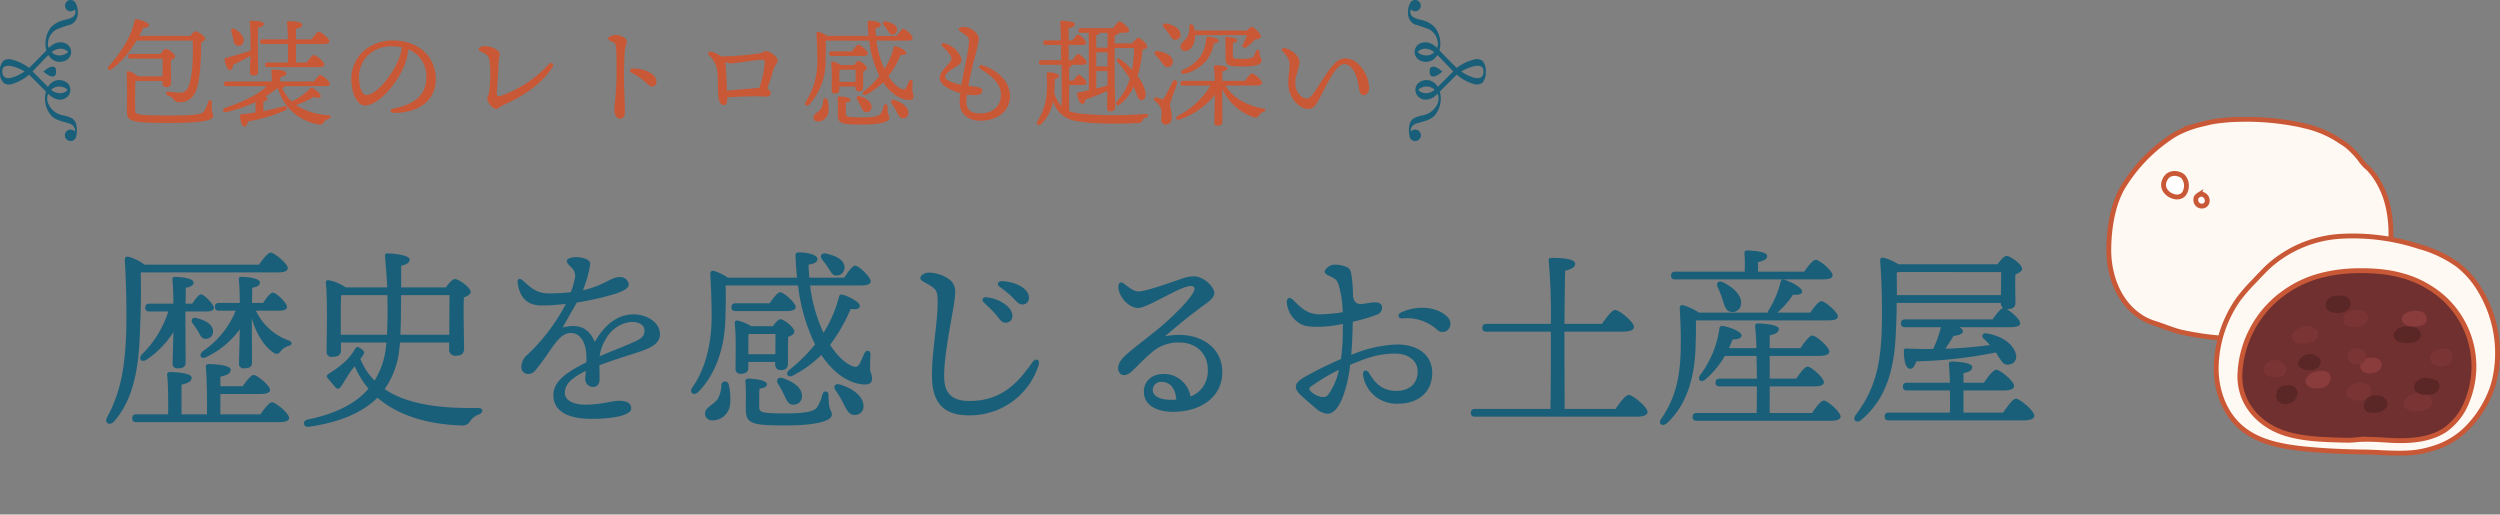 <svg xmlns="http://www.w3.org/2000/svg" xmlns:xlink="http://www.w3.org/1999/xlink" width="515" height="106" viewBox="0 0 515 106">
  <rect x="0" y="0" width="515" height="106" fill="#808080" stroke="none"/>
  <defs>
    <clipPath id="clip-path">
      <rect id="Rectangle_4967" data-name="Rectangle 4967" width="515" height="106" transform="translate(-14208 15010)" fill="#fff" stroke="#707070" stroke-width="1"/>
    </clipPath>
    <clipPath id="clip-path-2">
      <rect id="Rectangle_4932" data-name="Rectangle 4932" width="81.075" height="69.729" fill="none"/>
    </clipPath>
  </defs>
  <g id="scene_text05" transform="translate(14208 -15010)">
    <g id="Mask_Group_2142" data-name="Mask Group 2142" clip-path="url(#clip-path)">
      <g id="Group_5905" data-name="Group 5905" transform="translate(-13774.075 15034.098)">
        <g id="Group_5904" data-name="Group 5904" transform="translate(0 0)" clip-path="url(#clip-path-2)">
          <path id="Path_24471" data-name="Path 24471" d="M27.911.506q-.933.013-1.862.054c-.659.029-1.328.094-1.974.158L23.845.74c-.776.075-1.566.187-2.347.333-.709.132-1.411.321-2.071.5A21.135,21.135,0,0,0,14.35,3.5l-.111.066c-.289.169-.589.353-.89.549A33.073,33.073,0,0,0,3.221,14.79C1.3,18.318.616,22.728.511,26.7l0,.12C.354,32.6,2.6,38.766,7.884,41.666a12.356,12.356,0,0,0,2.126.866c.723.238,1.361.459,1.951.677.788.29,1.432.518,2.027.717a17.456,17.456,0,0,0,2.058.544c.723.149,1.5.3,2.277.424a55.534,55.534,0,0,0,13.374.691c.721-.067,1.434-.147,2.095-.223.259-.03.519-.057.778-.084.416-.043.846-.089,1.269-.144.931-.123,1.7-.242,2.423-.373.69-.125,1.4-.228,2.078-.327,5.493-.8,11.276-3.06,14.718-7.664a13.461,13.461,0,0,0,1.015-1.636A16.408,16.408,0,0,0,57,33.091a25.753,25.753,0,0,0,1.519-6.806,25.219,25.219,0,0,0-.375-7.263,18.137,18.137,0,0,0-2.655-6.539,14.531,14.531,0,0,0-1.156-1.491,5.527,5.527,0,0,0-.672-.663,7.188,7.188,0,0,1-1.14-1.249,17.193,17.193,0,0,0-3-3.184c-.436-.324-.9-.62-1.356-.906a21.505,21.505,0,0,0-6.6-2.956l-.513-.124c-.5-.121-1.008-.247-1.517-.351A54.369,54.369,0,0,0,27.911.506" transform="translate(-0.018 -0.018)" fill="#fff9f3"/>
          <path id="Path_24472" data-name="Path 24472" d="M27.911.506q-.933.013-1.862.054c-.659.029-1.328.094-1.974.158L23.845.74c-.776.075-1.566.187-2.347.333-.709.132-1.411.321-2.071.5A21.135,21.135,0,0,0,14.35,3.5l-.111.066c-.289.169-.589.353-.89.549A33.073,33.073,0,0,0,3.221,14.79C1.3,18.318.616,22.728.511,26.7l0,.12C.354,32.6,2.6,38.766,7.884,41.666a12.356,12.356,0,0,0,2.126.866c.723.238,1.361.459,1.951.677.788.29,1.432.518,2.027.717a17.456,17.456,0,0,0,2.058.544c.723.149,1.5.3,2.277.424a55.534,55.534,0,0,0,13.374.691c.721-.067,1.434-.147,2.095-.223.259-.03.519-.057.778-.084.416-.043.846-.089,1.269-.144.931-.123,1.7-.242,2.423-.373.69-.125,1.4-.228,2.078-.327,5.493-.8,11.276-3.06,14.718-7.664a13.461,13.461,0,0,0,1.015-1.636A16.408,16.408,0,0,0,57,33.091a25.753,25.753,0,0,0,1.519-6.806,25.219,25.219,0,0,0-.375-7.263,18.137,18.137,0,0,0-2.655-6.539,14.531,14.531,0,0,0-1.156-1.491,5.527,5.527,0,0,0-.672-.663,7.188,7.188,0,0,1-1.14-1.249,17.193,17.193,0,0,0-3-3.184c-.436-.324-.9-.62-1.356-.906a21.505,21.505,0,0,0-6.6-2.956l-.513-.124c-.5-.121-1.008-.247-1.517-.351A54.369,54.369,0,0,0,27.911.506Z" transform="translate(-0.018 -0.018)" fill="none" stroke="#c95836" stroke-miterlimit="10" stroke-width="1"/>
          <path id="Path_24473" data-name="Path 24473" d="M13.721,12.188a1.935,1.935,0,0,0-.691.393,2.3,2.3,0,0,0-.458.578,3.183,3.183,0,0,0-.293.714,2.107,2.107,0,0,0,.052,1.272,2.824,2.824,0,0,0,1.645,1.548,2.25,2.25,0,0,0,1.878.028,1.631,1.631,0,0,0,.618-.544,2.336,2.336,0,0,0,.262-.532,2.146,2.146,0,0,0,.109-.4,2.879,2.879,0,0,0-.546-2.463,2.008,2.008,0,0,0-.9-.555,3.458,3.458,0,0,0-.693-.15,2.021,2.021,0,0,0-.229-.013,2.466,2.466,0,0,0-.754.124" transform="translate(-0.438 -0.433)" fill="#fff"/>
          <path id="Path_24474" data-name="Path 24474" d="M13.721,12.188a1.935,1.935,0,0,0-.691.393,2.3,2.3,0,0,0-.458.578,3.183,3.183,0,0,0-.293.714,2.107,2.107,0,0,0,.052,1.272,2.824,2.824,0,0,0,1.645,1.548,2.25,2.25,0,0,0,1.878.028,1.631,1.631,0,0,0,.618-.544,2.336,2.336,0,0,0,.262-.532,2.146,2.146,0,0,0,.109-.4,2.879,2.879,0,0,0-.546-2.463,2.008,2.008,0,0,0-.9-.555,3.458,3.458,0,0,0-.693-.15,2.021,2.021,0,0,0-.229-.013A2.466,2.466,0,0,0,13.721,12.188Z" transform="translate(-0.438 -0.433)" fill="none" stroke="#c95836" stroke-miterlimit="10" stroke-width="1"/>
          <path id="Path_24475" data-name="Path 24475" d="M19.664,16.671a.969.969,0,0,0-.177.14,1.406,1.406,0,0,0-.341.42,1.54,1.54,0,0,0,.119,1.109,1.213,1.213,0,0,0,.419.425,1.027,1.027,0,0,0,.427.16,1.4,1.4,0,0,0,.315.027,1.29,1.29,0,0,0,.5-.15l.058-.044a.589.589,0,0,0,.191-.167,1.275,1.275,0,0,0,.242-.442,1.369,1.369,0,0,0-.88-1.6,1.13,1.13,0,0,0-.875.126" transform="translate(-0.685 -0.593)" fill="#fff"/>
          <path id="Path_24476" data-name="Path 24476" d="M19.664,16.671a.969.969,0,0,0-.177.14,1.406,1.406,0,0,0-.341.42,1.54,1.54,0,0,0,.119,1.109,1.213,1.213,0,0,0,.419.425,1.027,1.027,0,0,0,.427.16,1.4,1.4,0,0,0,.315.027,1.29,1.29,0,0,0,.5-.15l.058-.044a.589.589,0,0,0,.191-.167,1.275,1.275,0,0,0,.242-.442,1.369,1.369,0,0,0-.88-1.6,1.13,1.13,0,0,0-.875.126Z" transform="translate(-0.685 -0.593)" fill="none" stroke="#c95836" stroke-miterlimit="10" stroke-width="1"/>
          <path id="Path_24477" data-name="Path 24477" d="M78.112,37.149a19.177,19.177,0,0,0-4.848-5.759,25.185,25.185,0,0,0-8.072-3.806,43.745,43.745,0,0,0-15.87-2.1,24.372,24.372,0,0,0-14.99,6.127c-.471.429-.925.895-1.364,1.345l-.174.179c-.536.55-1.071,1.117-1.544,1.619l-.148.157a37.92,37.92,0,0,0-3.054,3.516,25.19,25.19,0,0,0-4.595,14.187c-.027,4.614,1.685,9.373,5.213,12.347,3.487,2.94,8.23,3.826,12.766,4.3,4.155.433,8.332.606,12.508.663,3.679.051,7.929.563,11.543-.084.187-.034.375-.074.551-.114a20.441,20.441,0,0,0,2.049-.539,16.388,16.388,0,0,0,7.172-4.3,22.49,22.49,0,0,0,5.042-8.1c.215-.658.41-1.361.578-2.091a24.943,24.943,0,0,0-2.764-17.54" transform="translate(-0.842 -0.912)" fill="#fff9f3"/>
          <path id="Path_24478" data-name="Path 24478" d="M78.112,37.149a19.177,19.177,0,0,0-4.848-5.759,25.185,25.185,0,0,0-8.072-3.806,43.745,43.745,0,0,0-15.87-2.1,24.372,24.372,0,0,0-14.99,6.127c-.471.429-.925.895-1.364,1.345l-.174.179c-.536.55-1.071,1.117-1.544,1.619l-.148.157a37.92,37.92,0,0,0-3.054,3.516,25.19,25.19,0,0,0-4.595,14.187c-.027,4.614,1.685,9.373,5.213,12.347,3.487,2.94,8.23,3.826,12.766,4.3,4.155.433,8.332.606,12.508.663,3.679.051,7.929.563,11.543-.084.187-.034.375-.074.551-.114a20.441,20.441,0,0,0,2.049-.539,16.388,16.388,0,0,0,7.172-4.3,22.49,22.49,0,0,0,5.042-8.1c.215-.658.41-1.361.578-2.091A24.943,24.943,0,0,0,78.112,37.149Z" transform="translate(-0.842 -0.912)" fill="none" stroke="#c95836" stroke-miterlimit="10" stroke-width="1"/>
          <path id="Path_24479" data-name="Path 24479" d="M67.722,36.4l-.3-.183A20.41,20.41,0,0,0,63.5,34.343c-.255-.09-.511-.176-.768-.257s-.533-.162-.8-.236q-.237-.065-.474-.126c-.837-.213-1.684-.382-2.54-.513l-.226-.034c-.237-.035-.476-.067-.715-.1-.163-.019-.327-.038-.491-.054L57.212,33q-.418-.04-.837-.069-.444-.032-.889-.052h-.014l-.2-.008-.383-.014c-.276-.009-.55-.015-.826-.019h-.14c-.259,0-.518,0-.776,0-.321,0-.641.01-.961.019l-.125,0c-.243.01-.485.019-.727.033-.165.01-.33.02-.494.032l-.194.014c-.349.026-.7.057-1.045.094q-1.148.123-2.277.328-.416.077-.83.165-.639.137-1.272.3c-.129.034-.257.069-.386.105a22.563,22.563,0,0,0-6.983,3.294,21.746,21.746,0,0,0-9.33,16.932C28.293,60.1,32.4,64.667,37.938,66.39c3.591,1.117,7.565,1.239,11.3,1.352l.11,0,.127,0c.257.008.509.016.761.022.494.012.949.006,1.389-.017.377-.021.763-.06,1.1-.094l.04,0c.134-.014.266-.028.4-.04a39.537,39.537,0,0,1,4.3.062h.025l.356.019c.3.016.591.035.887.053h.025l.212.013.637.039c3.707.207,7.941-.037,11.132-2.127a12.853,12.853,0,0,0,4.647-6.093A19.018,19.018,0,0,0,67.722,36.4m-20.6-2.882,0,0,.018-.013-.021.015" transform="translate(-1.024 -1.179)" fill="#703030"/>
          <path id="Path_24480" data-name="Path 24480" d="M67.722,36.4l-.3-.183A20.41,20.41,0,0,0,63.5,34.343c-.255-.09-.511-.176-.768-.257s-.533-.162-.8-.236q-.237-.065-.474-.126c-.837-.213-1.684-.382-2.54-.513l-.226-.034c-.237-.035-.476-.067-.715-.1-.163-.019-.327-.038-.491-.054L57.212,33q-.418-.04-.837-.069-.444-.032-.889-.052h-.014l-.2-.008-.383-.014c-.276-.009-.55-.015-.826-.019h-.14c-.259,0-.518,0-.776,0-.321,0-.641.01-.961.019l-.125,0c-.243.01-.485.019-.727.033-.165.01-.33.02-.494.032l-.194.014c-.349.026-.7.057-1.045.094q-1.148.123-2.277.328-.416.077-.83.165-.639.137-1.272.3c-.129.034-.257.069-.386.105a22.563,22.563,0,0,0-6.983,3.294,21.746,21.746,0,0,0-9.33,16.932C28.293,60.1,32.4,64.667,37.938,66.39c3.591,1.117,7.565,1.239,11.3,1.352l.11,0,.127,0c.257.008.509.016.761.022.494.012.949.006,1.389-.017.377-.021.763-.06,1.1-.094l.04,0c.134-.014.266-.028.4-.04a39.537,39.537,0,0,1,4.3.062h.025l.356.019c.3.016.591.035.887.053h.025l.212.013.637.039c3.707.207,7.941-.037,11.132-2.127a12.853,12.853,0,0,0,4.647-6.093A19.018,19.018,0,0,0,67.722,36.4Zm-20.6-2.882,0,0,.018-.013Z" transform="translate(-1.024 -1.179)" fill="none" stroke="#c95836" stroke-miterlimit="10" stroke-width="1"/>
          <path id="Path_24481" data-name="Path 24481" d="M47.816,33.542l.021-.015-.018.013,0,0" transform="translate(-1.717 -1.204)" fill="#875100"/>
          <path id="Path_24482" data-name="Path 24482" d="M42.671,44.659h-.02a2.446,2.446,0,0,0-.577.079,5.883,5.883,0,0,0-.884.312,3.841,3.841,0,0,0-.813.487,1.828,1.828,0,0,0-.523.6,1.624,1.624,0,0,0-.162,1.139,1,1,0,0,0,.174.359,1.237,1.237,0,0,0,.389.352,1.318,1.318,0,0,0,.248.105l.071.025a1.421,1.421,0,0,0,.227.06,6.6,6.6,0,0,0,1.158.1h.079a5.442,5.442,0,0,0,.989-.094,3.652,3.652,0,0,0,.934-.3,2.559,2.559,0,0,0,.408-.263l.034-.025a1.5,1.5,0,0,0,.251-.237l.037-.045a1.14,1.14,0,0,0,.226-.369l.026-.063a1.237,1.237,0,0,0,.078-.357l.006-.041a1.534,1.534,0,0,0,.014-.228,1.135,1.135,0,0,0-.144-.508,1.5,1.5,0,0,0-.569-.553,2.118,2.118,0,0,0-.427-.179,1.493,1.493,0,0,0-.174-.045.743.743,0,0,0-.572-.29l-.1,0c-.13-.006-.258-.012-.386-.012" transform="translate(-1.424 -1.604)" fill="#7a3434"/>
          <path id="Path_24483" data-name="Path 24483" d="M66.484,58.926a2.532,2.532,0,0,0-.957.192,3.432,3.432,0,0,0-.787.3,3.008,3.008,0,0,0-.432.294,2.537,2.537,0,0,0-.433.431,1.71,1.71,0,0,0-.3.577,1.387,1.387,0,0,0-.052.422,1.435,1.435,0,0,0,.15.6,1.417,1.417,0,0,0,.56.588,1.842,1.842,0,0,0,.432.183c.087.028.174.054.261.076a3.982,3.982,0,0,0,.552.09l.087.01a4.324,4.324,0,0,0,.493.024,5.464,5.464,0,0,0,2-.326,2.394,2.394,0,0,0,.991-.641,1.884,1.884,0,0,0,.175-.232,1.243,1.243,0,0,0,.1-.21l.023-.058a1.06,1.06,0,0,0,.056-.455,1.7,1.7,0,0,0-.184-.63,2.319,2.319,0,0,0-1.646-1.111,3.463,3.463,0,0,0-.474-.083,4.863,4.863,0,0,0-.618-.045" transform="translate(-2.281 -2.116)" fill="#7a3434"/>
          <path id="Path_24484" data-name="Path 24484" d="M63.917,44.738a2.22,2.22,0,0,0-.244.013,3.305,3.305,0,0,0-.592.112,3.527,3.527,0,0,0-.573.224,2.967,2.967,0,0,0-.465.3,1.977,1.977,0,0,0-.35.371,1.423,1.423,0,0,0-.223.4,1.353,1.353,0,0,0-.061.7,1.337,1.337,0,0,0,.387.683,1.644,1.644,0,0,0,.618.371,6.4,6.4,0,0,0,1.793.28c.119,0,.239-.006.358-.016a4.559,4.559,0,0,0,1.041-.2,3.089,3.089,0,0,0,.568-.248,1.943,1.943,0,0,0,.593-.546,1.092,1.092,0,0,0,.173-.416,1.224,1.224,0,0,0,.027-.393,1.765,1.765,0,0,0-.48-1.034,1.138,1.138,0,0,0-.408-.268,2.844,2.844,0,0,0-.46-.145,6.348,6.348,0,0,0-.98-.128,5.019,5.019,0,0,0-.722-.068" transform="translate(-2.205 -1.606)" fill="#5b2626"/>
          <path id="Path_24485" data-name="Path 24485" d="M38.723,57.306a1.93,1.93,0,0,0-.473.08l-.072-.023a.754.754,0,0,0-.53.066,2.685,2.685,0,0,0-.833.532,1.79,1.79,0,0,0-.28.363,2.127,2.127,0,0,0-.2.513,2.375,2.375,0,0,0-.067.605,1.768,1.768,0,0,0,.1.581,1.742,1.742,0,0,0,.862.976,2.5,2.5,0,0,0,1.485.134,2.43,2.43,0,0,0,1.089-.513,2.47,2.47,0,0,0,.6-.765,2.4,2.4,0,0,0,.206-.54,1.8,1.8,0,0,0,.021-.728,1.574,1.574,0,0,0-.775-1.025,2.022,2.022,0,0,0-1.049-.258l-.1,0" transform="translate(-1.303 -2.058)" fill="#5b2626"/>
          <path id="Path_24486" data-name="Path 24486" d="M71.331,49.541a3.5,3.5,0,0,0-.538.121,3.553,3.553,0,0,0-1.051.577,1.061,1.061,0,0,0-.176.165,1.485,1.485,0,0,0-.237.329,1.385,1.385,0,0,0-.1,1.053,1.89,1.89,0,0,0,.631.874,1.751,1.751,0,0,0,.774.372c.056.011.112.019.168.028a2.917,2.917,0,0,0,.321.085,2.367,2.367,0,0,0,.895-.011,1.9,1.9,0,0,0,.379-.111,2.412,2.412,0,0,0,.659-.358,1.4,1.4,0,0,0,.364-.448,1.89,1.89,0,0,0,.217-.318c.049-.094.091-.194.13-.292a1.224,1.224,0,0,0,.03-.627,1.205,1.205,0,0,0-.247-.55.626.626,0,0,0-.091-.383.734.734,0,0,0-.412-.3c-.163-.058-.324-.115-.491-.161a3,3,0,0,0-.65-.09l-.081,0a3.589,3.589,0,0,0-.5.046" transform="translate(-2.484 -1.777)" fill="#7a3434"/>
          <path id="Path_24487" data-name="Path 24487" d="M53.333,56.813a5.445,5.445,0,0,0-.546.217,3.186,3.186,0,0,0-.419.226,2.253,2.253,0,0,0-.881.879,1.974,1.974,0,0,0-.188.684,1.256,1.256,0,0,0,.05.467,1.3,1.3,0,0,0,.33.514,1.6,1.6,0,0,0,.567.358,3.107,3.107,0,0,0,.562.181c.142.029.285.048.429.067a4.649,4.649,0,0,0,.621.068,4.054,4.054,0,0,0,.592-.041,2.075,2.075,0,0,0,.5-.117c.107-.042.213-.084.317-.133a1.828,1.828,0,0,0,.357-.248,2.3,2.3,0,0,0,.4-.445,1.908,1.908,0,0,0,.226-.476,1.465,1.465,0,0,0,.073-.531,1.378,1.378,0,0,0-.085-.454,2.632,2.632,0,0,0-.121-.259,1.529,1.529,0,0,0-.189-.244,1.662,1.662,0,0,0-.374-.3,2.38,2.38,0,0,0-.538-.244l-.063-.02-.024-.015a1.556,1.556,0,0,0-.338-.145,1.854,1.854,0,0,0-.23-.052c-.118-.016-.234-.032-.352-.041l-.091,0a2.016,2.016,0,0,0-.583.1" transform="translate(-1.842 -2.036)" fill="#7a3434"/>
          <path id="Path_24488" data-name="Path 24488" d="M53.376,41.191a4.745,4.745,0,0,0-1.014.191,5.4,5.4,0,0,0-.609.233,2.082,2.082,0,0,0-.6.434,1.8,1.8,0,0,0-.433.732,1.135,1.135,0,0,0-.047.266,1.111,1.111,0,0,0-.068.419,1.3,1.3,0,0,0,.822,1.086,4.226,4.226,0,0,0,1.469.255,3.353,3.353,0,0,0,1.12-.148,3.688,3.688,0,0,0,1.118-.627,1.422,1.422,0,0,0,.471-.72,1.527,1.527,0,0,0,.046-.215c.014-.087.025-.168.033-.253a1.453,1.453,0,0,0-.04-.37,1.073,1.073,0,0,0-.114-.277,1.467,1.467,0,0,0-.185-.248,1.36,1.36,0,0,0-.215-.2,2.721,2.721,0,0,0-.588-.345,2.125,2.125,0,0,0-.745-.2,2.17,2.17,0,0,0-.3-.022q-.065,0-.13.006" transform="translate(-1.817 -1.479)" fill="#7a3434"/>
          <path id="Path_24489" data-name="Path 24489" d="M35.531,51.955a1.862,1.862,0,0,0-.656.166,1.67,1.67,0,0,0-.276.183,1.4,1.4,0,0,0-.2.2,1.464,1.464,0,0,0-.284.218,1.517,1.517,0,0,0-.309.418,2.114,2.114,0,0,0-.129.329,2.261,2.261,0,0,0-.055.361,1.34,1.34,0,0,0,.151.692,1.366,1.366,0,0,0,.541.584,3.122,3.122,0,0,0,1.544.362A4.2,4.2,0,0,0,37,55.358a1.809,1.809,0,0,0,.894-.539,1.6,1.6,0,0,0,.357-.6,1.084,1.084,0,0,0,.063-.337,1.419,1.419,0,0,0-.056-.407,1.867,1.867,0,0,0-.448-.7,2.539,2.539,0,0,0-.431-.374,2.878,2.878,0,0,0-1.386-.447,2.361,2.361,0,0,0-.261-.015,1.681,1.681,0,0,0-.2.012" transform="translate(-1.207 -1.865)" fill="#7a3434"/>
          <path id="Path_24490" data-name="Path 24490" d="M68.122,55.737c-.122.009-.242.023-.362.042a1.7,1.7,0,0,0-.575.148q-.142.049-.281.11a2.191,2.191,0,0,0-.684.457,1.7,1.7,0,0,0-.47,1.068,1.332,1.332,0,0,0,.456,1.078,2.128,2.128,0,0,0,.74.407,3.935,3.935,0,0,0,1.127.18c.18.006.362-.007.542-.015a6.122,6.122,0,0,0,.663-.062,2.307,2.307,0,0,0,.645-.188,1.964,1.964,0,0,0,.759-.659,1.536,1.536,0,0,0,.234-.509,1.6,1.6,0,0,0,0-.706,1.277,1.277,0,0,0-.328-.6,1.675,1.675,0,0,0-.618-.424,2.494,2.494,0,0,0-.457-.145c-.148-.028-.3-.047-.444-.067l-.193-.022a2.3,2.3,0,0,0-.628-.093c-.041,0-.083,0-.124,0" transform="translate(-2.361 -2.001)" fill="#5b2626"/>
          <path id="Path_24491" data-name="Path 24491" d="M43.261,50.652a2.863,2.863,0,0,0-.585.11,2.051,2.051,0,0,0-.537.238,4.1,4.1,0,0,0-.749.617,2.871,2.871,0,0,0-.214.271,1.715,1.715,0,0,0-.145.3,1.03,1.03,0,0,0,.122,1,1.4,1.4,0,0,0,.217.236,2.941,2.941,0,0,0,.272.192,3.32,3.32,0,0,0,.519.237,2.471,2.471,0,0,0,.61.113,3.837,3.837,0,0,0,.631.015,4.321,4.321,0,0,0,.668-.085,2.993,2.993,0,0,0,.563-.209,1.7,1.7,0,0,0,.281-.158,1.949,1.949,0,0,0,.255-.2,1.547,1.547,0,0,0,.329-.544,1.355,1.355,0,0,0,.092-.315,1.154,1.154,0,0,0,0-.507,1.182,1.182,0,0,0-.275-.48A2.039,2.039,0,0,0,44.665,51h0a1.008,1.008,0,0,0-.308-.165,3.464,3.464,0,0,0-.477-.149,1.972,1.972,0,0,0-.413-.042c-.068,0-.136,0-.2.01" transform="translate(-1.471 -1.818)" fill="#5b2626"/>
          <path id="Path_24492" data-name="Path 24492" d="M57.1,59.47a2.967,2.967,0,0,0-.391.036,1.446,1.446,0,0,0-.346.131.956.956,0,0,0-.113.058,2.2,2.2,0,0,0-.2.136c-.05.036-.1.073-.148.109a2.355,2.355,0,0,0-.551.573,1.171,1.171,0,0,0-.178.438,1.983,1.983,0,0,0-.2.8,1.242,1.242,0,0,0,.407.911,1.621,1.621,0,0,0,.924.372,5.314,5.314,0,0,0,1.161.039,3.462,3.462,0,0,0,1.22-.333,2.715,2.715,0,0,0,.372-.22,2.1,2.1,0,0,0,.551-.506,1.448,1.448,0,0,0-.211-1.881,2.472,2.472,0,0,0-1.008-.546,3.692,3.692,0,0,0-.66-.092c-.152-.013-.306-.021-.459-.027h-.045c-.04,0-.08,0-.12,0" transform="translate(-1.974 -2.135)" fill="#5b2626"/>
          <path id="Path_24493" data-name="Path 24493" d="M66,41.391c-.121,0-.259.007-.415.019a4.081,4.081,0,0,0-1.1.229.693.693,0,0,0-.166.067,2.05,2.05,0,0,0-.348.174,2.8,2.8,0,0,0-.434.33,1.409,1.409,0,0,0-.354.59,1.308,1.308,0,0,0-.059.361,1.173,1.173,0,0,0,.165.559A1.185,1.185,0,0,0,63.52,44a1.172,1.172,0,0,0,.136.113l.02.015a2.215,2.215,0,0,0,.257.171,1.541,1.541,0,0,0,.265.115l.088.034a2.019,2.019,0,0,0,.494.108c.255.03.435.046.582.054s.32.011.48.011c.141,0,.282,0,.422-.01a4.163,4.163,0,0,0,.944-.149c1.671-.509,1.186-2.676-.317-2.985-.124-.022-.247-.037-.366-.05l-.047-.006c-.179-.018-.339-.027-.474-.027" transform="translate(-2.267 -1.486)" fill="#8a3b3b"/>
          <path id="Path_24494" data-name="Path 24494" d="M55.922,51.439a1.724,1.724,0,0,0-.846.391,1.507,1.507,0,0,0-.255.271l-.013.018h0a1.817,1.817,0,0,0-.311.344,1.478,1.478,0,0,0-.219.417,1.24,1.24,0,0,0,.4,1.3,1.956,1.956,0,0,0,1.293.479,3.881,3.881,0,0,0,1.117-.1,2.181,2.181,0,0,0,1.254-.764,1.562,1.562,0,0,0,.207-1.426,1.5,1.5,0,0,0-.309-.479A1.262,1.262,0,0,0,58,51.715a1.752,1.752,0,0,0-.3-.134,3.284,3.284,0,0,0-.756-.137,5.292,5.292,0,0,0-.577-.037,3.036,3.036,0,0,0-.447.032" transform="translate(-1.947 -1.846)" fill="#8a3b3b"/>
          <path id="Path_24495" data-name="Path 24495" d="M47.69,55.289a1.13,1.13,0,0,0-.223-.362.649.649,0,0,0-.068-.154.721.721,0,0,0-.416-.3l-.094-.033c-.115-.04-.229-.079-.348-.114a2.588,2.588,0,0,0-.583-.093c-.057,0-.115,0-.172,0a5.862,5.862,0,0,0-.793.072l-.068.009a3.5,3.5,0,0,0-1.033.333,2.591,2.591,0,0,0-.736.532,2.46,2.46,0,0,0-.46.59,1.235,1.235,0,0,0-.1,1,1.492,1.492,0,0,0,.749.8,3.376,3.376,0,0,0,.483.189,2.479,2.479,0,0,0,.522.094l.06.008c.144.015.3.021.456.026l.025,0h.068a4.354,4.354,0,0,0,.54-.045l.027,0,.041,0a3.394,3.394,0,0,0,.966-.3,1.872,1.872,0,0,0,.613-.42,2.3,2.3,0,0,0,.444-.724l.021-.054a1.864,1.864,0,0,0,.069-.188,2.181,2.181,0,0,0,.069-.4,1,1,0,0,0-.06-.458" transform="translate(-1.527 -1.947)" fill="#8a3b3b"/>
          <path id="Path_24496" data-name="Path 24496" d="M55.272,50.547a1.309,1.309,0,0,0-.336-.516,1.6,1.6,0,0,0-.657-.359.7.7,0,0,0-.5-.221l-.036,0a6.434,6.434,0,0,0-.668.055,2.062,2.062,0,0,0-.917.424,1.955,1.955,0,0,0-.379.4,1.656,1.656,0,0,0-.253.823,1.269,1.269,0,0,0,.056.5,1.444,1.444,0,0,0,.333.536,1.734,1.734,0,0,0,.721.451,2.9,2.9,0,0,0,.716.141,1.938,1.938,0,0,0,.859-.1,2.076,2.076,0,0,0,.3-.134,1.989,1.989,0,0,0,.263-.194,1.868,1.868,0,0,0,.262-.3,1.2,1.2,0,0,0,.15-.244,1.676,1.676,0,0,0,.118-.314,1.864,1.864,0,0,0,.042-.3,1.645,1.645,0,0,0-.079-.648" transform="translate(-1.85 -1.776)" fill="#7a3434"/>
          <path id="Path_24497" data-name="Path 24497" d="M51.864,39.3a1.506,1.506,0,0,0-.484-.668,2.106,2.106,0,0,0-.347-.224,2.144,2.144,0,0,0-.488-.167,3.374,3.374,0,0,0-.739-.08c-.12,0-.238.006-.355.017l-.019,0c-.1-.011-.2-.016-.3-.018a2.69,2.69,0,0,0-.645.084,2.471,2.471,0,0,0-.548.2,2.385,2.385,0,0,0-.378.252,1.874,1.874,0,0,0-.3.331,2.069,2.069,0,0,0-.324.626,1.613,1.613,0,0,0-.044.881,1.182,1.182,0,0,0,.331.528,2.276,2.276,0,0,0,.384.3,2.2,2.2,0,0,0,.875.32,4.91,4.91,0,0,0,1.109.054,4.592,4.592,0,0,0,.6-.089,3.037,3.037,0,0,0,.559-.205,2.784,2.784,0,0,0,.7-.446,1.524,1.524,0,0,0,.417-1.7" transform="translate(-1.683 -1.37)" fill="#5b2626"/>
        </g>
      </g>
      <g id="Group_5980" data-name="Group 5980" transform="translate(-5241.384 5620.199)">
        <path id="Path_25158" data-name="Path 25158" d="M36.12-29.08c1.52,0,2.12-.32,2.12-.88,0-.92-2.76-3.2-3.52-3.2-.56,0-1.6,1.32-2.4,2.48H8.72a10.025,10.025,0,0,0-3.28-1.64c-.52-.08-.8.12-.76.76C4.92-27.4,5.04-22.68,5-19,4.92-10.08,3.88-4.48,1.04.72c-.68,1.2.52,1.92,1.44.88C7.2-3.76,7.64-11.76,7.84-17.96c.16-4.08.2-7.2.12-11.12ZM17.2-22.64c0-1.36.04-2.68.04-3.28,1-.16,1.6-.52,1.6-1.08,0-.88-2.64-1.16-3.84-1.16a.463.463,0,0,0-.52.56c.12,1.12.2,3.12.2,4.96H9.76c-.52,0-.88.2-.88.8,0,.64.36.8.88.8h3.88A21.458,21.458,0,0,1,8.2-12.2c-.84,1-.04,1.8,1.04,1.04a19.515,19.515,0,0,0,5.44-5.6c-.04,2.36-.16,5.76-.16,6.4a.918.918,0,0,0,1,1.04c1.08,0,1.68-.28,1.68-1.16,0-1-.04-7.04-.04-8.16v-2.4h4.36c.88,0,1.52-.2,1.52-.76-.04-.72-2.04-2.76-2.68-2.76-.44,0-1.16.96-1.8,1.92Zm2.28,2.96c-.96-.24-1.28.48-.8,1.12.36.52.76,1.08,1.08,1.6.44.8.72,1.6,1.56,1.56A1.448,1.448,0,0,0,22.84-17C22.8-18.48,21.12-19.24,19.48-19.68ZM24.36.16v-4.2h8.2c1.32,0,2.04-.28,2.04-.84,0-.88-2.68-3.08-3.4-3.08-.52,0-1.48,1.24-2.24,2.32h-4.6V-7.6c1.24-.28,2.12-.6,2.12-1.44,0-1.04-3.88-1.16-4.56-1.16-.36,0-.6.2-.56.56.2,1.96.28,6.56.24,9.8H16.36V-5.96c1.24-.28,2.08-.6,2.08-1.44,0-1.04-3.8-1.16-4.48-1.16a.5.5,0,0,0-.56.6c.2,1.68.24,5.4.2,8.12H7.08c-.52,0-.88.2-.88.8,0,.64.36.8.88.8H36.4c1.52,0,2.12-.32,2.12-.88,0-.92-2.76-3.2-3.52-3.2-.56,0-1.6,1.32-2.4,2.48ZM36.4-21.2c1.04,0,1.72-.24,1.68-.8,0-.8-2.2-2.92-2.92-2.92-.48,0-1.32,1.08-2,2.12H30.88c0-1.32.04-2.56.04-3.12,1-.16,1.6-.52,1.6-1.08,0-.88-2.64-1.16-3.84-1.16a.463.463,0,0,0-.52.56c.12,1.08.2,3,.2,4.8H24.12c-.52,0-.88.2-.88.8,0,.64.36.8.88.8h3.4a18.479,18.479,0,0,1-6.8,8.36c-1,.92-.2,1.8.88,1.12a18.1,18.1,0,0,0,6.76-5.64c-.04,2.36-.16,6.28-.16,7a.918.918,0,0,0,1,1.04c1.08,0,1.68-.28,1.68-1.16,0-1-.04-7.04-.04-8.16v-1c.84,2.96,2.32,5.6,4.4,7.04.72.52,1.16.32,1.64-.36a2.92,2.92,0,0,1,1.56-.96c.8-.28.8-.84-.04-1.16a11.887,11.887,0,0,1-6.72-6.12Zm12.76,4.96V-19.2c0-.76,0-4.08.08-5.16l.24-.04h9.28c.08,2.96.04,5.72-.08,8.16Zm22.4-8.16c0,1.8-.04,5.52-.04,8.16H61.44c.12-2.36.12-5.24.16-8.16Zm-.08,9.76v1.36a1.231,1.231,0,0,0,1.28,1.36c1.12,0,1.8-.28,1.8-1.52,0-1.48-.16-7.48-.04-10.48.72-.28,1.4-.64,1.4-1.16,0-.88-2.44-2.64-3.28-2.64-.44,0-1.24.92-1.84,1.72H61.6v-4.44c1.28-.32,1.72-.72,1.76-1.28C63.44-32.6,60.12-33,58.8-33c-.44,0-.56.16-.52.64.16,2.04.4,4.84.44,6.16v.2H50.16a9.378,9.378,0,0,0-3.52-1.48.478.478,0,0,0-.56.52c.4,3.72.16,11.44.16,14.2a.971.971,0,0,0,1.08,1.08c1.24,0,1.88-.4,1.88-1.24v-1.72h9.36l-.08.76A15.982,15.982,0,0,1,56.12-6.8a13.4,13.4,0,0,1-2.92-4.44c.2-.28.36-.48.48-.68.44-.64.4-.88-.32-1.44-.68-.52-.96-.44-1.24.04A14.176,14.176,0,0,1,50.36-11a21.479,21.479,0,0,1-3.52,2.68c-.6.36-.72.64-.32,1.08.4.48,1.16,1.36,1.52,1.8s.76.44,1.12-.08c.4-.48,1.44-2.36,2.24-3.44l.64-.8a18.034,18.034,0,0,0,2.84,4.64C52.16-2,47.96.08,42.44,1.2c-1.36.28-.96,1.68.16,1.52,6.56-.96,11.12-3,14.12-6C61.32.72,67.76,2.24,74,2.44A1.84,1.84,0,0,0,75.92,1.4,3.817,3.817,0,0,1,77.64.16c1.04-.4.88-1.4-.36-1.32C69.96-1.04,63-1.8,58.2-5.04a17.287,17.287,0,0,0,3-8.04c.08-.48.12-1,.16-1.56Zm37.08.32c-.96.44-3.52,1.4-6.08,2.52a9.208,9.208,0,0,1,1.36-3.68,6.631,6.631,0,0,1,5.24-3.4c1.68,0,2.64.68,2.64,1.8C111.72-15.56,110.52-15.2,108.56-14.32Zm.92-6.12c-2.8,0-5.6,1.52-8,5.68-1.4-3.4-3.92-3.68-6.6-2.96.64-1.24,2.16-3.84,2.92-5.16a60.081,60.081,0,0,0,8.2-1.88c1.12-.44,2.52-.96,2.48-1.88a1.746,1.746,0,0,0-1.92-1.48c-1.68,0-3.24,1.76-7.52,2.72a23.582,23.582,0,0,0,1.52-5.44c0-.96-1.72-1.4-3-1.4-.6,0-1.84.24-1.84.8,0,.48.52.88,1.2,1.6a2.292,2.292,0,0,1,.4,2.2,12.1,12.1,0,0,1-.8,2.64,41.28,41.28,0,0,1-4.44.24c-2.32,0-3.44-.84-5.4-2.64-.64-.6-1.2-.4-1.08.52.48,3.16,2.08,4.6,4.96,4.6a37.821,37.821,0,0,0,4.96-.32,38.848,38.848,0,0,1-7.88,10.44A3.35,3.35,0,0,0,86.36-9.6,1.364,1.364,0,0,0,87.8-8.16c.96,0,1.44-.72,2.04-1.48,2.92-3.68,4.2-6.96,6.72-6.96,2.04,0,3,2.12,3.16,4.08a16.5,16.5,0,0,1,.04,1.96c-5.2,2.56-6.8,4.44-6.8,6.8,0,2.96,2.52,4.84,7.8,4.84,5.44,0,8.24-.96,8.24-2.12,0-1.24-1.2-1.6-2.44-1.6-1.64,0-3.68.8-7,.8-2.12,0-4.24-.68-4.24-2.44,0-1.88,1.6-3.16,4.32-4.52-.04.68-.12,1.2-.12,1.64a1.617,1.617,0,0,0,1.68,1.68c.88-.04,1.28-.72,1.28-1.68,0-.8-.04-1.88-.04-2.8,2.64-1,6.44-2.16,8.08-2.72,2.56-.84,4.4-1.76,4.4-3.68C114.92-18.68,112.36-20.44,109.48-20.44Zm40.08-9.6c.56.84.88,1.68,1.8,1.6a1.61,1.61,0,0,0,1.56-1.84c-.12-1.52-1.96-2.28-3.76-2.68-1.08-.2-1.36.56-.84,1.24A16.511,16.511,0,0,1,149.56-30.04Zm-22,24.16a6.053,6.053,0,0,1-.8,2.96c-.96,1.2-2.52,1.64-2.56,2.84a1.394,1.394,0,0,0,1.44,1.48,3.648,3.648,0,0,0,3.72-3.32,12.068,12.068,0,0,0-.28-4.04A.764.764,0,0,0,127.56-5.88ZM141-21.12c1.2,0,1.92-.28,1.88-.84,0-.84-2.48-3.04-3.2-3.04-.52,0-1.44,1.2-2.16,2.28h-7c-.52,0-.88.2-.88.8,0,.64.36.8.88.8Zm-7.88,8.88v-.84c0-.8,0-2.6.04-3.28l.2-.04h5.36l-.04,4.16Zm0,1.6h5.52v.32c0,.64.2,1.36,1.12,1.36,1,0,1.52-.28,1.52-1.52,0-.84,0-3.76.04-5.32.64-.24,1.28-.56,1.28-1.12,0-.84-2.16-2.52-2.88-2.52-.4,0-1.04.72-1.56,1.44h-4.44a9.272,9.272,0,0,0-2.8-1.16.467.467,0,0,0-.6.48c.32,3.12.16,7.2.16,9.4a.949.949,0,0,0,1,1.08c1.08,0,1.64-.36,1.64-1.24Zm6.12,4.52a19.888,19.888,0,0,1,1.2,2.2c.52,1.04.84,2.04,1.84,2.08a1.693,1.693,0,0,0,1.88-1.76c.08-1.8-1.92-3-3.88-3.68C139.2-7.68,138.76-6.88,139.24-6.12Zm9.12,2.2a8.021,8.021,0,0,1-1.04,2.56c-.6.88-2.04,1.32-6.64,1.32-5.2,0-5.28-.24-5.32-1.44,0-1.16,0-2.48.04-3.64,1.04-.16,1.56-.44,1.56-.92,0-.92-3.08-1.16-3.76-1.16-.56,0-.72.16-.68.72.16,1.76.08,4,.08,5.2,0,3.28.72,3.72,8.12,3.72,7.64,0,9.6-1.24,9.6-2.2,0-1.08-.68-.56-.68-4C149.64-4.76,148.64-4.84,148.36-3.92ZM151.96-6c-1.04-.28-1.4.48-.88,1.2a19.291,19.291,0,0,1,1.64,2.76c.72,1.4,1.2,2.36,2.28,2.32a1.745,1.745,0,0,0,1.84-1.92C156.8-3.68,154.36-5.32,151.96-6Zm4.56-20.4c1.12,0,1.8-.28,1.8-.88-.04-.88-2.44-3.2-3.2-3.2-.52,0-1.48,1.28-2.24,2.48h-7.2c-.08-.84-.12-1.76-.16-2.68,1.32-.2,1.84-.6,1.84-1.16,0-.88-2.12-1.36-3.72-1.36-.64,0-.84.08-.8.88.08,1.52.16,2.96.32,4.32H128.92A11.039,11.039,0,0,0,126-29.4c-.52-.08-.72.16-.72.68.16,2.56.28,6,.28,8.88C125.52-13.96,124.12-9,121.6-5.4c-.76,1.04.24,1.88,1.2.96,3.6-3.68,5.48-9.12,5.6-15.28.08-2.92.12-4.52.04-6.68h14.92a37.087,37.087,0,0,0,3.52,12.16A34.806,34.806,0,0,1,141.56-9c-.92.76-.28,1.72.76,1.16a23.9,23.9,0,0,0,5.84-4.24c2.92,4.4,6.44,6.08,9,6.08,1.04,0,1.48-.44,1.44-1.28,0-.88-.4-1.04-.4-2.24,0-.84.04-1.76.08-2.6.04-.96-.88-1.12-1.28-.24-.28.64-.72,1.68-1,2.16-.24.4-.48.56-.8.56-1.24-.08-3.32-1.56-5.24-4.52a34.547,34.547,0,0,0,4.24-7.4c1.16.16,1.84,0,1.88-.6.08-.76-2.2-1.96-3.48-2.32-.4-.12-.72,0-.8.4a25.517,25.517,0,0,1-3.2,7.44,32.369,32.369,0,0,1-2.76-9.76Zm12.04-1.56c0,.8,1.6,1.08,2.8,2.16.68.6.76,1.48.76,2.92,0,4.32-1.32,10.8-1.16,15.68.2,6.44,3.96,7.64,8.04,7.56A14.852,14.852,0,0,0,192.92-9.96c.36-1.16-.56-1.64-1.32-.56-2.68,3.8-6.08,7.92-12.88,7.92-2.6,0-5.04-.72-5.24-4.44-.28-5.12,2.32-15.6,2.24-17.8a3.061,3.061,0,0,0-1-2.64,7.331,7.331,0,0,0-4.48-1.56C169.28-29,168.56-28.36,168.56-27.96Zm16.72.68c-.76,0-1.04.68-.4,1.16a20.278,20.278,0,0,1,2.96,2.48c.76.84,1.16,1.16,1.76,1.16a1.282,1.282,0,0,0,1.32-1.4C190.92-25.92,187.84-27.24,185.28-27.28Zm-3.16,3.32a.6.6,0,0,0-.48,1.08c.8.76,1.72,1.6,2.4,2.4.92,1.08,1.2,1.76,2.12,1.76a1.333,1.333,0,0,0,1.36-1.4C187.52-22,184.72-23.76,182.12-23.96ZM220.04-2.84c-1.88,0-3.64-.68-3.6-2.04a1.648,1.648,0,0,1,1.88-1.64c1.64,0,2.8,1.28,2.96,3.64C220.88-2.84,220.44-2.84,220.04-2.84Zm-1.08-13.08c2.16-1.88,4.4-3.72,7.16-5.8,1.12-.88,3-1.92,3-3.08,0-1.32-2.2-3.48-4.28-3.48a8.944,8.944,0,0,0-3.04.72c-3.16,1.04-6.92,2.4-8.36,2.4-.92,0-2.12-.96-2.92-1.6-.68-.52-1.16-.28-1.16.68,0,1.92,2.08,4.32,4.04,4.32,2.08,0,8.6-4.52,10.92-4.52.64,0,.96.44.48,1.28-1.08,1.96-4.08,4.8-6.44,6.88-2.16,1.84-6.08,4.72-7.8,6.36-1.2,1.2-1.52,2.32-1.08,3.16.44.92,1.48.88,2.52,0,1.04-.92,2.24-2.32,4.36-4.12a8.216,8.216,0,0,1,5.6-1.92c3.36,0,5.8,2.24,5.8,5.52a5.528,5.528,0,0,1-3.56,5.6,5.53,5.53,0,0,0-5.6-4.64c-2.2,0-4,1.36-4,3.64,0,2.76,2.6,4.16,6,4.16,5.6,0,10.16-2.96,10.16-8.2C230.76-13.96,225.6-17.24,218.96-15.92Zm33.6,12.04c-.44.56-1.12.6-2,.28a4.422,4.422,0,0,1-1.52-.92c-.52-.52-.44-.72,0-1.08A39.08,39.08,0,0,1,254.76-9,12.868,12.868,0,0,1,252.56-3.88Zm5.08-15.04a35.086,35.086,0,0,0,4.92-1.44,1.568,1.568,0,0,0,1.12-1.48c0-.76-.68-1.08-1.4-1.08-.84,0-1.76.24-2.64.32s-1.6,0-1.96-1.48a29.413,29.413,0,0,0-.32-4.48c-.2-1.24-.52-1.48-1.32-1.76a6.5,6.5,0,0,0-2.28-.36c-.8,0-1.92.88-1.92,1.44,0,.36.44.64.96.88,1.16.56,1.52.68,1.92,1.84a21.2,21.2,0,0,1,.84,5.64,33.384,33.384,0,0,1-4.96.44c-2.4-.12-3.6-1.32-5.2-2.92-.8-.8-1.36-.48-1.36.44a5.678,5.678,0,0,0,2.6,4.32c1.04.6,1.72.72,4.16.72a25.687,25.687,0,0,0,4.8-.6c0,1.16-.04,2.16-.04,2.92-.04,1.32-.16,2.8-.36,4.32a75.805,75.805,0,0,0-7.44,3.68c-2.08,1.2-2.52,2.2-.76,3.84,1.16,1.08,2.08,1.84,2.88,2.52A4.416,4.416,0,0,0,252.36.04c1.28,0,2.24-1.12,3.16-3.28a27.149,27.149,0,0,0,1.56-6.8c3.28-1.36,5.72-2.32,9.32-2.32,2.56,0,4.6,1.4,4.6,3.68,0,2.24-1.4,4-4.44,4-2.56,0-4.16-1.28-5.52-3.6-.56-.96-1.44-.68-1.28.44a6.943,6.943,0,0,0,7.2,5.8c4.28,0,7.04-2.48,7.04-6.36,0-3.56-2.8-5.84-7.24-5.84a26.292,26.292,0,0,0-9.44,2.16c.12-1.48.2-2.88.24-4.12Zm18.72-1.64c-2.28-1.56-5.88-1.64-8.76-.28-.84.4-.64,1.28.24,1.24A9.242,9.242,0,0,1,275-17.28a1.591,1.591,0,0,0,2.68-.76C277.96-19.04,277.4-19.84,276.36-20.56ZM301.28-.96c0-2.96-.04-9.92-.04-12.16v-3.76h12c1.6,0,2.32-.4,2.32-.96,0-1.04-3.04-3.52-3.88-3.52-.64,0-1.8,1.56-2.72,2.88h-7.72c.04-4.16.08-9.4.16-10.96,1.24-.28,2.04-.72,2.04-1.4,0-1-2.36-1.24-4.88-1.24-.4,0-.6.2-.56.6a125.561,125.561,0,0,1,.44,13H285.2c-.52,0-.88.2-.88.8,0,.64.36.8.88.8h13.24v4.28c0,5.96-.04,9.6-.08,11.64H282.84c-.52,0-.88.2-.88.8,0,.64.36.8.88.8h33.2c1.64,0,2.32-.4,2.32-.96,0-1.04-3.04-3.52-3.88-3.52-.64,0-1.84,1.56-2.72,2.88ZM354.4-27.64c1.48,0,2.08-.32,2.08-.84,0-.96-2.72-3.2-3.48-3.2-.56,0-1.56,1.28-2.36,2.44h-9.52V-31.2c1.12-.28,1.88-.56,1.88-1.28,0-.96-3.44-1.12-4.12-1.12a.5.5,0,0,0-.56.6,29.325,29.325,0,0,1,.04,3.76H324.08c-.52,0-.88.2-.88.8,0,.64.36.8.88.8Zm-21.6,1.6a21.267,21.267,0,0,1,1.04,2.64c.4,1.28.64,2.28,1.68,2.44a1.722,1.722,0,0,0,2.08-1.52c.32-1.84-1.68-3.6-3.68-4.56C332.92-27.52,332.44-26.84,332.8-26.04Zm22.72,6.84c1.48,0,2.04-.28,2.04-.84,0-.88-2.68-3.12-3.4-3.12-.52,0-1.52,1.24-2.28,2.36h-6.8a17.5,17.5,0,0,0,3.24-3.68c1.2.08,1.88-.12,1.88-.72,0-.72-2.32-2-3.72-2.4-.4-.12-.64.16-.72.52a19.952,19.952,0,0,1-2.52,5.88.894.894,0,0,0-.12.4h-14.2a11.28,11.28,0,0,0-3.2-1.52c-.52-.08-.76.12-.72.76.12,2.24.24,4.84.2,7.68-.04,6.6-1.24,10.88-4,14.92-.8,1,.16,1.76,1.12.96,4.24-3.84,5.76-9.8,5.92-15.6.08-2.44.12-3.92.08-5.6Zm-12,19.08V-5.6h9.2c1.28,0,2-.32,1.96-.88,0-.88-2.6-3.2-3.36-3.2-.56,0-1.56,1.32-2.32,2.48h-5.48v-4.68h10.2c1.36,0,2.08-.32,2.08-.88,0-.96-2.72-3.32-3.52-3.32-.56,0-1.6,1.4-2.44,2.6h-6.32v-2.64c1.12-.24,1.88-.56,1.88-1.32,0-.96-3.64-1.12-4.32-1.12-.36,0-.6.2-.56.56.12.96.2,2.56.28,4.52h-5.68c.32-.68.56-1.28.76-1.8,1.2,0,1.88-.28,1.84-.88-.08-.76-2.48-1.68-3.84-1.88a.551.551,0,0,0-.72.52,20.836,20.836,0,0,1-4,9.64c-.6.96.24,1.6,1.08.88a18.722,18.722,0,0,0,4.04-4.88h6.52c.04,1.48.08,3.08.08,4.68h-7.64c-.52,0-.88.2-.88.8,0,.64.36.8.88.8h7.64c0,2,0,3.92-.04,5.48H328.52c-.52,0-.88.2-.88.8,0,.64.36.8.88.8h27.56c1.36,0,2.04-.32,2.04-.88,0-.92-2.68-3.28-3.44-3.28-.6,0-1.64,1.36-2.44,2.56Zm26.56-29.04H391.2c0,1.28-.04,3.32-.04,4.76H369.72c0-1.52,0-3.04-.04-4.64Zm21.04,6.36a1.29,1.29,0,0,0,.48,1.04c-.56.16-1.44,1.32-2.16,2.36h-18c-.52,0-.88.2-.88.8,0,.64.36.8.88.8h7.36a24.017,24.017,0,0,1-1.6,4.48c-1.72.04-3.56,0-5.52-.08-.32,0-.52.08-.52.44,0,2.2.4,3.6,1.2,3.72.64.12,1.08-.64,1.36-1.52a93.339,93.339,0,0,0,16.4-1.84,18.5,18.5,0,0,0,1.12,1.72,1.5,1.5,0,0,0,1.68.76,1.614,1.614,0,0,0,1.32-2.08c-.4-1.8-2.4-3.72-6.04-4.32-.8-.16-1.12.6-.64,1.04.44.4.88.88,1.32,1.36a90.9,90.9,0,0,1-9.16.76q.84-1.26,1.68-2.64c.88-.08,1.92-.36,1.92-1,0-.28-.28-.56-.72-.8h10.48c1.44,0,2.08-.28,2.04-.84,0-.72-1.72-2.28-2.76-2.88,1.16,0,1.8-.28,1.8-1.52-.04-1.04-.08-3.68-.04-5.6.72-.32,1.4-.68,1.4-1.2,0-.88-2.4-2.64-3.24-2.64-.44,0-1.24.92-1.84,1.72h-20.4A11.735,11.735,0,0,0,367-32.12c-.52-.08-.76.12-.72.76.32,4.08.4,8.56.36,12.2-.08,9.44-1.6,14.4-5.4,19.44-.8,1.08.24,1.84,1.16,1,6.28-5.2,6.96-13.12,7.16-19.28.08-1.68.12-3.24.12-4.8ZM383.44-.2V-4.76h8.24c1.48,0,2.2-.36,2.2-.92,0-.96-2.88-3.36-3.68-3.36-.6,0-1.72,1.44-2.56,2.68h-4.2V-8.32c1.08-.24,1.8-.52,1.8-1.28,0-.96-3.56-1.12-4.24-1.12-.36,0-.6.2-.56.56.08.88.16,2.24.2,3.8h-8.8c-.52,0-.88.2-.88.8,0,.64.36.8.88.8h8.8c.04,1.56.04,3.2,0,4.56H368.08c-.52,0-.88.2-.88.8,0,.64.36.8.88.8H395.8c1.48,0,2.24-.36,2.24-.96,0-1-2.96-3.48-3.8-3.52-.64.04-1.76,1.6-2.64,2.88Z" transform="translate(-8945.579 9475)" fill="#195f79"/>
        <path id="Path_25157" data-name="Path 25157" d="M18.648-15.84c.168,3.12-.048,7.848-.912,9.624a1.715,1.715,0,0,1-1.8,1.1,16,16,0,0,1-2.256-.216.418.418,0,0,0-.5.312.5.5,0,0,0,.408.528,1.673,1.673,0,0,1,1.128.744,1.154,1.154,0,0,0,1.056.6,3.43,3.43,0,0,0,3.5-2.208c.96-2.112,1.128-7.08,1.128-10.056.48-.264.84-.6.84-.864-.024-.432-1.512-1.488-2.04-1.488-.24,0-.672.5-1.008.96H7.632c.336-.624.624-1.2.864-1.7.672.024,1.2-.144,1.152-.552-.048-.5-1.776-1.08-2.544-1.176-.24-.024-.384.024-.432.336C6.1-16.944,4.1-13.608,1.392-10.584c-.48.552-.024,1.056.576.648a20.174,20.174,0,0,0,5.112-5.9ZM12.432-7.512v.432a.72.72,0,0,0,.744.816c.648,0,1.032-.168,1.032-.912-.024-.72-.072-3.288-.024-4.68.432-.168.864-.384.864-.7,0-.528-1.44-1.584-1.92-1.584-.288,0-.768.576-1.128,1.056H5.88c-.312,0-.528.12-.528.48,0,.384.216.48.528.48h6.6c0,.912-.024,2.472-.024,3.648H7.344A4.462,4.462,0,0,0,5.3-9.552c-.192,0-.264.168-.24.6.12,2.376.048,6.792.048,7.488,0,2.232.408,2.592,8.784,2.592,8.208,0,9-.84,9-1.44,0-.72-.408-.216-.288-2.76.024-.576-.6-.648-.744-.144a8.831,8.831,0,0,1-.768,1.8C20.664-.7,19.92-.408,13.848-.408c-6.96,0-7.032-.216-7.056-1.152-.024-1.272,0-4.056.072-5.952ZM33.1-16.1c-.312,0-.528.12-.528.48,0,.384.216.48.528.48H38.28c.024,1.32.024,2.688,0,3.816h-4.2c-.312,0-.528.12-.528.48,0,.384.216.48.528.48H44.472c.864,0,1.3-.192,1.3-.528,0-.576-1.68-1.968-2.16-1.968-.36,0-.96.816-1.44,1.536H39.936v-3.816h5.592c.864,0,1.3-.192,1.3-.528,0-.576-1.7-1.992-2.184-1.992-.36,0-.984.84-1.488,1.56H39.936v-2.16c.744-.168,1.272-.36,1.272-.888,0-.624-2.376-.7-2.784-.7-.216,0-.36.12-.336.336.1.7.144,1.968.192,3.408ZM27-16.248c.12.648.192,1.248.768,1.416a1,1,0,0,0,1.344-.72c.288-1.008-.672-1.992-1.728-2.64-.552-.36-.912.024-.768.528C26.76-17.208,26.9-16.7,27-16.248Zm3.576,2.472c-1.3.48-3.312,1.032-5.088,1.536a.265.265,0,0,0-.264.336c.216,1.248.624,2.16,1.1,2.16.408,0,.6-.552.7-1.152a35.132,35.132,0,0,0,3.528-1.8c-.048,1.368-.1,3.048-.1,3.408a.593.593,0,0,0,.648.648c.648,0,1.032-.168,1.032-.7,0-.6-.048-4.152-.048-4.9,0-.648.024-3.5.048-4.3.744-.1,1.2-.336,1.2-.72,0-.552-1.632-.672-2.592-.672a.278.278,0,0,0-.312.336c.168,1.3.144,4.512.144,5.28Zm15.168,7.32c.888,0,1.176-.168,1.176-.48,0-.528-1.536-1.8-1.968-1.8-.312,0-.864.7-1.3,1.32H36.672V-8.28c.744-.168,1.272-.36,1.272-.864,0-.648-2.328-.72-2.736-.72a.3.3,0,0,0-.336.36,18.511,18.511,0,0,1,.1,2.088h-9.36c-.312,0-.528.12-.528.48,0,.384.216.48.528.48h8.3c-1.8,1.8-4.92,3.216-8.544,4.488-.7.24-.6.984.216.84a26.2,26.2,0,0,0,6.024-2.064c0,.624,0,1.416-.024,2.16q-1.332.216-2.88.36c-.192,0-.288.1-.288.312.072,1.272.36,2.184.864,2.232.384.048.624-.48.792-1.056a33.437,33.437,0,0,0,7.536-2.232c.84-.408.648-1.08-.288-.864-1.2.336-2.568.672-4.1.984V-3.288c.552-.1.84-.264.84-.552,0-.168-.168-.336-.408-.48a24.065,24.065,0,0,0,2.328-1.632h.264a10.388,10.388,0,0,0,8.28,7.368c.7.144.84-.024,1.152-.456a1.971,1.971,0,0,1,1.008-.7c.552-.192.624-.672-.12-.744a13.289,13.289,0,0,1-6.648-2.088,16.986,16.986,0,0,0,3.72-1.7c.576.24,1.3.36,1.368-.024.168-.432-.84-1.3-1.608-1.776-.24-.12-.384-.12-.552.1a13.12,13.12,0,0,1-3.792,2.688A9.686,9.686,0,0,1,37.1-6.024c.216-.072.36-.144.384-.288v-.144ZM61.3-12.528c-1.128,3.216-4.584,7.9-6.888,7.9-.7,0-1.344-1.128-1.464-2.976a6.35,6.35,0,0,1,1.9-5.28,6.907,6.907,0,0,1,4.872-1.776,10.647,10.647,0,0,1,2.016.192A7.493,7.493,0,0,1,61.3-12.528Zm-1.512-3.336a9.144,9.144,0,0,0-5.88,2.136,7.827,7.827,0,0,0-2.52,6.672c.216,2.832,1.464,4.584,2.736,4.584,2.88,0,6.888-4.776,8.28-8.616a11.574,11.574,0,0,0,.672-2.952,5.914,5.914,0,0,1,3.72,5.712c0,3.936-2.688,5.688-6.84,6.5-.744.144-.7.888.144.888,4.944,0,8.64-2.376,8.64-6.984C68.736-12.24,65.52-15.864,59.784-15.864Zm22.368,11.4c-.7.216-.888.024-.84-.816.12-1.728.336-4.656.336-5.832,0-.624.24-1.44.24-2.016,0-.72-1.68-1.584-3.144-1.584-.432,0-1.2.288-1.2.672,0,.288.648.528,1.176.816a1.879,1.879,0,0,1,1.1,1.632,24.924,24.924,0,0,1-.12,6.384c-.1.7-.36.888-.36,1.344,0,.744,1.056,2.088,1.824,2.088.552,0,.768-.48,1.536-.816,4.632-2.04,8.088-4.656,10.1-7.824.408-.624-.264-1.1-.816-.528A24.239,24.239,0,0,1,82.152-4.464Zm23.592-12.552c-.5,0-1.512.432-1.512.768,0,.312.288.384.984.72.432.216.576.312.648,1.1.12,1.344.1,2.616.1,4.9,0,4.728-.456,6.888-.456,7.8,0,1.248.48,1.968,1.224,1.968.6,0,.96-.432.96-1.56,0-1.1-.192-4.968-.192-7.1,0-1.488.048-3.24.12-4.68s.456-2.064.456-2.616C108.072-16.44,106.608-17.016,105.744-17.016Zm3.36,7.824c2.856,1.488,3.36,2.808,4.128,2.808.7,0,.96-.48.96-1.056,0-1.512-2.52-2.664-4.8-2.664C108.624-10.1,108.552-9.48,109.1-9.192ZM128.712-5.52c-.048-1.416-.12-3.336-.24-5.04a4.808,4.808,0,0,0-.144-.936,2.721,2.721,0,0,0,1.08.36c1.1,0,4.128-.624,6.456-.744.48-.024.672.192.648.552A21.289,21.289,0,0,1,135.384-6.1C133.68-5.976,130.488-5.688,128.712-5.52Zm.048,1.392c1.32-.1,4.08-.24,5.712-.24,1.3,0,1.968.072,2.424.072.48,0,.84-.24.84-.744a1.092,1.092,0,0,0-.72-.888c.552-1.44.96-2.88,1.224-3.768.336-1.176.912-1.416.912-2.04,0-.768-1.512-1.92-2.424-1.92-.48,0-.672.36-1.392.456a62.321,62.321,0,0,1-7.824.624c-.072-.048-.168-.12-.24-.168a5.171,5.171,0,0,0-1.824-.792c-.552-.12-.768.288-.456.672a5.4,5.4,0,0,1,1.68,3.024c.24,1.344.12,4.464.312,5.832.168,1.128.624,1.44,1.08,1.44.552,0,.72-.48.7-1.32Zm32.976-13.9c.336.5.528,1.008,1.08.96a.966.966,0,0,0,.936-1.1c-.072-.912-1.176-1.368-2.256-1.608-.648-.12-.816.336-.5.744A9.9,9.9,0,0,1,161.736-18.024Zm-13.2,14.5a3.632,3.632,0,0,1-.48,1.776c-.576.72-1.512.984-1.536,1.7a.836.836,0,0,0,.864.888,2.189,2.189,0,0,0,2.232-1.992,7.241,7.241,0,0,0-.168-2.424A.459.459,0,0,0,148.536-3.528Zm8.064-9.144c.72,0,1.152-.168,1.128-.5,0-.5-1.488-1.824-1.92-1.824-.312,0-.864.72-1.3,1.368h-4.2c-.312,0-.528.12-.528.48,0,.384.216.48.528.48Zm-4.728,5.328v-.5c0-.48,0-1.56.024-1.968l.12-.024h3.216l-.024,2.5Zm0,.96h3.312v.192c0,.384.12.816.672.816.6,0,.912-.168.912-.912,0-.5,0-2.256.024-3.192.384-.144.768-.336.768-.672,0-.5-1.3-1.512-1.728-1.512-.24,0-.624.432-.936.864h-2.664a5.563,5.563,0,0,0-1.68-.7.28.28,0,0,0-.36.288c.192,1.872.1,4.32.1,5.64a.57.57,0,0,0,.6.648c.648,0,.984-.216.984-.744Zm3.672,2.712a11.932,11.932,0,0,1,.72,1.32c.312.624.5,1.224,1.1,1.248A1.016,1.016,0,0,0,158.5-2.16c.048-1.08-1.152-1.8-2.328-2.208C155.52-4.608,155.256-4.128,155.544-3.672Zm5.472,1.32a4.813,4.813,0,0,1-.624,1.536c-.36.528-1.224.792-3.984.792-3.12,0-3.168-.144-3.192-.864,0-.7,0-1.488.024-2.184.624-.1.936-.264.936-.552,0-.552-1.848-.7-2.256-.7-.336,0-.432.1-.408.432.1,1.056.048,2.4.048,3.12,0,1.968.432,2.232,4.872,2.232,4.584,0,5.76-.744,5.76-1.32,0-.648-.408-.336-.408-2.4C161.784-2.856,161.184-2.9,161.016-2.352Zm2.16-1.248c-.624-.168-.84.288-.528.72a11.575,11.575,0,0,1,.984,1.656c.432.84.72,1.416,1.368,1.392a1.047,1.047,0,0,0,1.1-1.152C166.08-2.208,164.616-3.192,163.176-3.6Zm2.736-12.24c.672,0,1.08-.168,1.08-.528a3.747,3.747,0,0,0-1.92-1.92c-.312,0-.888.768-1.344,1.488h-4.32c-.048-.5-.072-1.056-.1-1.608.792-.12,1.1-.36,1.1-.7,0-.528-1.272-.816-2.232-.816-.384,0-.5.048-.48.528.048.912.1,1.776.192,2.592h-8.544a6.623,6.623,0,0,0-1.752-.84c-.312-.048-.432.1-.432.408.1,1.536.168,3.6.168,5.328A15.224,15.224,0,0,1,144.96-3.24c-.456.624.144,1.128.72.576a13.285,13.285,0,0,0,3.36-9.168c.048-1.752.072-2.712.024-4.008h8.952a22.252,22.252,0,0,0,2.112,7.3A20.883,20.883,0,0,1,156.936-5.4c-.552.456-.168,1.032.456.7a14.339,14.339,0,0,0,3.5-2.544c1.752,2.64,3.864,3.648,5.4,3.648.624,0,.888-.264.864-.768,0-.528-.24-.624-.24-1.344,0-.5.024-1.056.048-1.56.024-.576-.528-.672-.768-.144-.168.384-.432,1.008-.6,1.3-.144.24-.288.336-.48.336-.744-.048-1.992-.936-3.144-2.712a20.728,20.728,0,0,0,2.544-4.44c.7.1,1.1,0,1.128-.36.048-.456-1.32-1.176-2.088-1.392-.24-.072-.432,0-.48.24a15.31,15.31,0,0,1-1.92,4.464A19.422,19.422,0,0,1,159.5-15.84Zm15.456,5.112c-.72-.216-.96.384-.336.792,1.368.888,4.128,2.568,4.128,5.208,0,1.992-1.152,3.888-4.368,3.888-1.464,0-2.76-.5-2.76-2.376a11.921,11.921,0,0,1,.12-1.488,12.5,12.5,0,0,0,1.536.1c1.392,0,1.632-.5,1.632-.936,0-.5-.432-.72-2.88-.984.336-1.776.768-3.648,1.032-4.752A45.435,45.435,0,0,0,180.6-16.1c0-1.44-1.872-2.568-3.144-2.568-.552,0-1.008.264-1.008.5,0,.288.5.552.96.864.792.528,1.176.864,1.176,1.56a29.184,29.184,0,0,1-.648,4.248c-.24,1.152-.624,2.952-.912,4.776-1.7-.336-3.384-.936-3.384-1.68,0-.672,1.512-1.632,2.448-2.184.888-.528,1.08-1.032.84-1.8a5.021,5.021,0,0,0-3.432-2.88c-.528-.144-.744.288-.432.6a10.275,10.275,0,0,1,1.584,1.752,1.141,1.141,0,0,1,0,1.536c-.528.744-2.112,2.064-2.112,3.192,0,1.536,2.3,2.616,4.248,3.168-.072.72-.12,1.392-.12,1.992,0,2.544,2.208,3.7,4.2,3.7,3.888,0,6.168-2.256,6.168-5.088C187.032-7.584,184.08-9.912,181.368-10.728Zm23.424,1.176h2.328c0,1.1,0,2.088-.024,2.952-.648.216-1.44.432-2.3.648Zm2.328-4.824h-2.328V-16.92c.432-.12.672-.288.7-.528h1.632Zm-2.328.96h2.328v2.9h-2.328Zm-1.536-4.032V-5.592c-.7.168-1.44.312-2.184.456-.192.024-.264.12-.24.312.216,1.224.672,2.064,1.128,2.04.36,0,.552-.408.624-.936A31.573,31.573,0,0,0,207.1-5.5c-.048,1.8-.072,2.952-.072,3.528,0,.456.168.72.6.72.7,0,1.056-.36,1.056-.864,0-.864-.1-3.5-.1-8.064V-14.3h4.008a25.149,25.149,0,0,1-.432,4.464A14.632,14.632,0,0,0,209.712-12c-.552-.384-.936.1-.5.6a28.322,28.322,0,0,1,2.5,3.408,12.094,12.094,0,0,1-2.688,4.7c-.408.432.048,1.008.552.648A9.022,9.022,0,0,0,212.5-6.36c.288.672.528,1.344.72,1.872.192.6.552,1.032,1.1.888.648-.192.792-1.1.5-2.088a9.088,9.088,0,0,0-1.512-2.832,31.322,31.322,0,0,0,1.032-5.448c.624-.168.936-.36.936-.648,0-.552-1.44-1.8-1.8-1.8-.288,0-.864.648-1.3,1.152h-3.6v-1.68c.576-.072.864-.264.912-.5h.912c.768,0,1.176-.168,1.176-.5,0-.528-1.56-1.848-1.992-1.848-.312,0-.864.744-1.32,1.392h-6.6c-.312,0-.528.12-.528.48,0,.384.216.48.528.48ZM199.2-6.672h2.736c.456,0,.888-.12.888-.456a3.115,3.115,0,0,0-1.608-1.7c-.264,0-.72.6-1.1,1.2H199.2v-2.64c.336-.12.5-.288.5-.528v-.048h2.136c.624,0,1.008-.144,1.008-.48,0-.48-1.344-1.752-1.752-1.752-.288,0-.792.648-1.2,1.272H199.1v-3.12h2.688c.552,0,.936-.12.936-.456a3.163,3.163,0,0,0-1.656-1.728c-.264,0-.744.624-1.152,1.224H199.1v-2.5c.744-.168,1.272-.36,1.272-.84,0-.624-2.256-.7-2.664-.7-.216,0-.36.12-.336.336.072.744.12,2.16.144,3.7H194.4c-.312,0-.528.12-.528.48,0,.384.216.48.528.48h3.144v3.12h-4.032c-.312,0-.528.12-.528.48,0,.384.216.48.528.48h4.152V-2.3a7.031,7.031,0,0,1-1.536-2.832c.1-.984.1-1.944.144-2.784.624-.168.864-.36.84-.648-.024-.408-1.272-.744-2.136-.744a.335.335,0,0,0-.384.36c.192,4.008-.024,6.624-1.872,9.648-.456.744.192,1.224.84.576a8.8,8.8,0,0,0,2.328-4.632A5.8,5.8,0,0,0,200.256.648c3.648.816,10.056.648,13.2.5.528-.024.672-.144.864-.528a.86.86,0,0,1,.7-.6c.6-.144.624-.792-.072-.744A80.436,80.436,0,0,1,201.5-.792a9.936,9.936,0,0,1-2.3-.528Zm35.664-3.84c2.9,0,3.984-.408,3.984-1.176,0-.528-.408-.6-.432-1.776,0-.6-.576-.648-.768-.1a5.418,5.418,0,0,1-.456,1.008c-.168.264-.768.48-2.3.48-1.872,0-1.944-.048-1.968-.72,0-.648,0-1.848.048-2.592q.864-.108.864-.5c0-.5-1.656-.7-2.064-.7-.336,0-.432.1-.408.432.1,1.1.048,3.072.048,3.816C231.408-10.728,231.888-10.512,234.864-10.512Zm.96-6.456a10.892,10.892,0,0,1-.84,1.872c-.312.528.192.984.84.576a10.174,10.174,0,0,0,1.632-1.536c.672-.024,1.248-.288,1.248-.576,0-.648-1.44-2.04-1.9-2.04-.192,0-.6.36-.96.744h-10.8a5.351,5.351,0,0,0-.216-.936c-.192-.5-.84-.456-.864.1a4.674,4.674,0,0,1-.288,1.92c-.528,1.176-1.536,1.32-1.536,2.256a.877.877,0,0,0,.912.888c1.152,0,1.992-1.176,2.088-2.76v-.5Zm-8.4.816a7.432,7.432,0,0,1-1.2,3.624,8.746,8.746,0,0,1-3.6,2.736c-.6.288-.312,1.008.312.792a8.336,8.336,0,0,0,4.656-2.88,8.32,8.32,0,0,0,1.44-3.384c.672-.072.96-.216.96-.576,0-.456-1.248-.768-2.16-.768C227.5-16.608,227.448-16.464,227.424-16.152Zm-7.632-1.032c.432.672.744,1.272,1.368,1.176a1.018,1.018,0,0,0,.96-1.248c-.12-1.128-1.512-1.824-2.88-2.088-.7-.144-.888.384-.528.816A12.026,12.026,0,0,1,219.792-17.184ZM218.16-11.5c.48.672.84,1.248,1.464,1.128a1.06,1.06,0,0,0,.912-1.32c-.192-1.128-1.632-1.776-3.048-1.968-.72-.12-.864.432-.48.84A15.119,15.119,0,0,1,218.16-11.5Zm3.288,4.44a.475.475,0,0,0-.888-.336c-.408.768-1.3,2.592-1.752,3.312-.192.336-.312.384-.576.312-.264-.1-.744-.264-1.056-.36a.4.4,0,0,0-.36.7,3.8,3.8,0,0,1,1.368,1.68A7.836,7.836,0,0,1,218.16.384a.96.96,0,0,0,.936,1.08c.744,0,1.248-.48,1.248-1.512,0-1.2-.36-1.8-.36-2.568C219.984-3.288,221.04-5.568,221.448-7.056Zm16.3.48c.792,0,1.2-.192,1.2-.528,0-.552-1.584-1.968-2.064-1.968-.336,0-.936.816-1.44,1.536h-4.7c.024-.84.024-1.608.048-1.968.648-.1,1.008-.312,1.008-.624,0-.528-1.728-.624-2.448-.624a.278.278,0,0,0-.312.336,28.705,28.705,0,0,1,.168,2.88h-6.528c-.312,0-.528.12-.528.48,0,.384.216.48.528.48h5.664a16.794,16.794,0,0,1-6.744,6.24c-.648.432-.288,1.032.432.72a15.717,15.717,0,0,0,7.2-5.04c0,.864-.12,5.136-.12,5.688a.576.576,0,0,0,.624.648c.672,0,1.032-.192,1.032-.72,0-.648-.024-4.8-.024-5.5V-5.88a10.988,10.988,0,0,0,6.408,5.808c.7.216.84.072,1.152-.36a1.808,1.808,0,0,1,.936-.72c.456-.168.672-.576-.1-.7-3.336-.624-6.1-2.064-7.752-4.728Zm21.24-4.2a3.983,3.983,0,0,0-2.976-1.392c-1.968,0-3.432,2.592-5.688,6.048-.72,1.1-1.416,2.232-2.088,2.232-.96,0-2.448-1.032-2.448-3.24,0-1.584.864-3.048.864-4.272,0-1.152-1.488-2.592-3.048-2.88-.5-.1-.768.24-.432.624,1.1,1.272,1.44,1.656,1.44,2.928,0,1.08-.264,1.824-.264,3.744,0,2.76,2.088,5.208,4.1,5.208,1.056,0,1.44-.528,2.3-2.088,1.392-2.52,3.336-7.128,5.112-7.128,1.392,0,2.4,1.656,2.808,3.6.264,1.272.288,2.808,1.128,2.808.744,0,1.2-.6,1.2-1.56A7.17,7.17,0,0,0,258.984-10.776Z" transform="translate(-8945.579 9414)" fill="#c95836"/>
        <g id="Group_5874" data-name="Group 5874" transform="translate(-18352.926 474.291) rotate(-90)">
          <path id="Path_24231" data-name="Path 24231" d="M86.525,30.029a5.509,5.509,0,0,0,2.163.017,2.092,2.092,0,0,0,1.463-.946,7.526,7.526,0,0,0,.559-1.685A4.14,4.14,0,0,1,93.258,24.2a2.622,2.622,0,0,1,1.913.034l-.047.047c-.963.964-1.625,2.382-.773,3.664a1.966,1.966,0,0,0,2.886.407,2.634,2.634,0,0,0,.5-2.98,3.08,3.08,0,0,0-1.153-1.186c.2-.195.4-.388.6-.586q1.3-1.3,2.59-2.59c.418.411.856.808,1.26,1.213.688.687,1.427,1.353,2.11,2.06a3.191,3.191,0,0,0-.649.522,2.513,2.513,0,0,0-.681,2.367,2.1,2.1,0,0,0,1.622,1.771,1.968,1.968,0,0,0,2.222-1.4,2.752,2.752,0,0,0-.305-2.248,4.671,4.671,0,0,0-.734-.948,2.181,2.181,0,0,1,.486-.149,3.411,3.411,0,0,1,3.324,1.757,26.785,26.785,0,0,1,1.033,3.015,2.581,2.581,0,0,0,2.573,1.358,3.541,3.541,0,0,0,1.711-.386,1.209,1.209,0,0,0,.4-.261,1.161,1.161,0,1,0-1.643,0c.013.013.028.02.041.032a.977.977,0,0,1-.474.136c-1.137.041-1.416-1.2-1.647-2.058a5.608,5.608,0,0,0-1.53-2.966,5.432,5.432,0,0,0-4.774-.963c-.25-.233-.5-.459-.729-.688-.957-.958-1.971-1.883-2.89-2.881.037-.043.072-.088.109-.14a9.646,9.646,0,0,0,1.621-3.476,1.91,1.91,0,0,0-.33-1.74,3.2,3.2,0,0,0-2.429-.618,2.729,2.729,0,0,0-2.119.814,2.044,2.044,0,0,0-.145,1.74,9.543,9.543,0,0,0,1.716,3.211c.056.073.12.138.18.209l-.027.028,0,.009L95.63,23.777a5.441,5.441,0,0,0-4.962,1.092c-1,.964-1.172,2.352-1.585,3.606a1.7,1.7,0,0,1-1.146,1.265.993.993,0,0,1-.526-.023l.024-.018a1.179,1.179,0,1,0-.91.33m17.231-5.082a3.106,3.106,0,0,1,.657,1.371,2.212,2.212,0,0,1-.124,1.323,2.351,2.351,0,0,1-.48.694l-.016.013a2.552,2.552,0,0,1-.6-2.558,2.653,2.653,0,0,1,.558-.843M99.77,19.365c-1.011-1.5-2.349-4.261-.313-4.558,2.452-.356,1.354,2.8.313,4.558m-3.541,9.086s-.024-.015-.054-.041c.04,0,.064.005.054.041m-.235-3.622a2.946,2.946,0,0,1,.247.3,2.485,2.485,0,0,1-.093,2.911,2.005,2.005,0,0,1-.17.186c-.138-.136-.285-.289-.308-.321a2.17,2.17,0,0,1-.372-1.52,3,3,0,0,1,.7-1.553" transform="translate(-9030 9372)" fill="#195f79"/>
          <path id="Path_24232" data-name="Path 24232" d="M99.744,23.256s1.016,1.089,1.016,1.812-.455.8-1.016.8-1.016-.083-1.016-.8,1.016-1.812,1.016-1.812" transform="translate(-9030 9372)" fill="#195f79"/>
        </g>
        <g id="Group_5875" data-name="Group 5875" transform="translate(-8676.562 9418.839) rotate(-90)">
          <path id="Path_24231-2" data-name="Path 24231" d="M1.073.3A5.509,5.509,0,0,1,3.236.283,2.092,2.092,0,0,1,4.7,1.229a7.526,7.526,0,0,1,.559,1.685A4.14,4.14,0,0,0,7.806,6.127a2.622,2.622,0,0,0,1.913-.034l-.047-.047C8.709,5.082,8.047,3.664,8.9,2.382a1.966,1.966,0,0,1,2.886-.407,2.634,2.634,0,0,1,.5,2.98,3.08,3.08,0,0,1-1.153,1.186c.2.195.4.388.6.586q1.3,1.3,2.59,2.59c.418-.411.856-.808,1.26-1.213.688-.687,1.427-1.353,2.11-2.06a3.191,3.191,0,0,1-.649-.522,2.513,2.513,0,0,1-.681-2.367,2.1,2.1,0,0,1,1.622-1.771,1.968,1.968,0,0,1,2.222,1.4A2.752,2.752,0,0,1,19.9,5.033a4.671,4.671,0,0,1-.734.948,2.181,2.181,0,0,0,.486.149,3.411,3.411,0,0,0,3.324-1.757,26.785,26.785,0,0,0,1.033-3.015A2.581,2.581,0,0,1,26.585,0,3.541,3.541,0,0,1,28.3.386a1.209,1.209,0,0,1,.4.261,1.161,1.161,0,1,1-1.643,0c.013-.013.028-.02.041-.032a.977.977,0,0,0-.474-.136c-1.137-.041-1.416,1.2-1.647,2.058A5.608,5.608,0,0,1,23.446,5.5a5.432,5.432,0,0,1-4.774.963c-.25.233-.5.459-.729.688-.957.958-1.971,1.883-2.89,2.881.037.043.072.088.109.14a9.646,9.646,0,0,1,1.621,3.476,1.91,1.91,0,0,1-.33,1.74,3.2,3.2,0,0,1-2.429.618A2.729,2.729,0,0,1,11.9,15.2a2.044,2.044,0,0,1-.145-1.74,9.543,9.543,0,0,1,1.716-3.211c.056-.073.12-.138.18-.209l-.027-.028,0-.009L10.178,6.552A5.441,5.441,0,0,1,5.216,5.46c-1-.964-1.172-2.352-1.585-3.606A1.7,1.7,0,0,0,2.485.589a.993.993,0,0,0-.526.023L1.983.63A1.179,1.179,0,1,1,1.073.3M18.3,5.382a3.106,3.106,0,0,0,.657-1.371,2.212,2.212,0,0,0-.124-1.323,2.351,2.351,0,0,0-.48-.694l-.016-.013a2.552,2.552,0,0,0-.6,2.558,2.653,2.653,0,0,0,.558.843m-3.986,5.582c-1.011,1.5-2.349,4.261-.313,4.558,2.452.356,1.354-2.8.313-4.558M10.777,1.878s-.024.015-.054.041c.04,0,.064-.005.054-.041M10.542,5.5a2.946,2.946,0,0,0,.247-.3A2.485,2.485,0,0,0,10.7,2.292a2.005,2.005,0,0,0-.17-.186c-.138.136-.285.289-.308.321a2.17,2.17,0,0,0-.372,1.52,3,3,0,0,0,.7,1.553" transform="translate(0 0)" fill="#195f79"/>
          <path id="Path_24232-2" data-name="Path 24232" d="M1.016,2.617S2.032,1.528,2.032.8,1.577,0,1.016,0,0,.083,0,.8,1.016,2.617,1.016,2.617" transform="translate(13.276 4.456)" fill="#195f79"/>
        </g>
      </g>
    </g>
  </g>
</svg>
